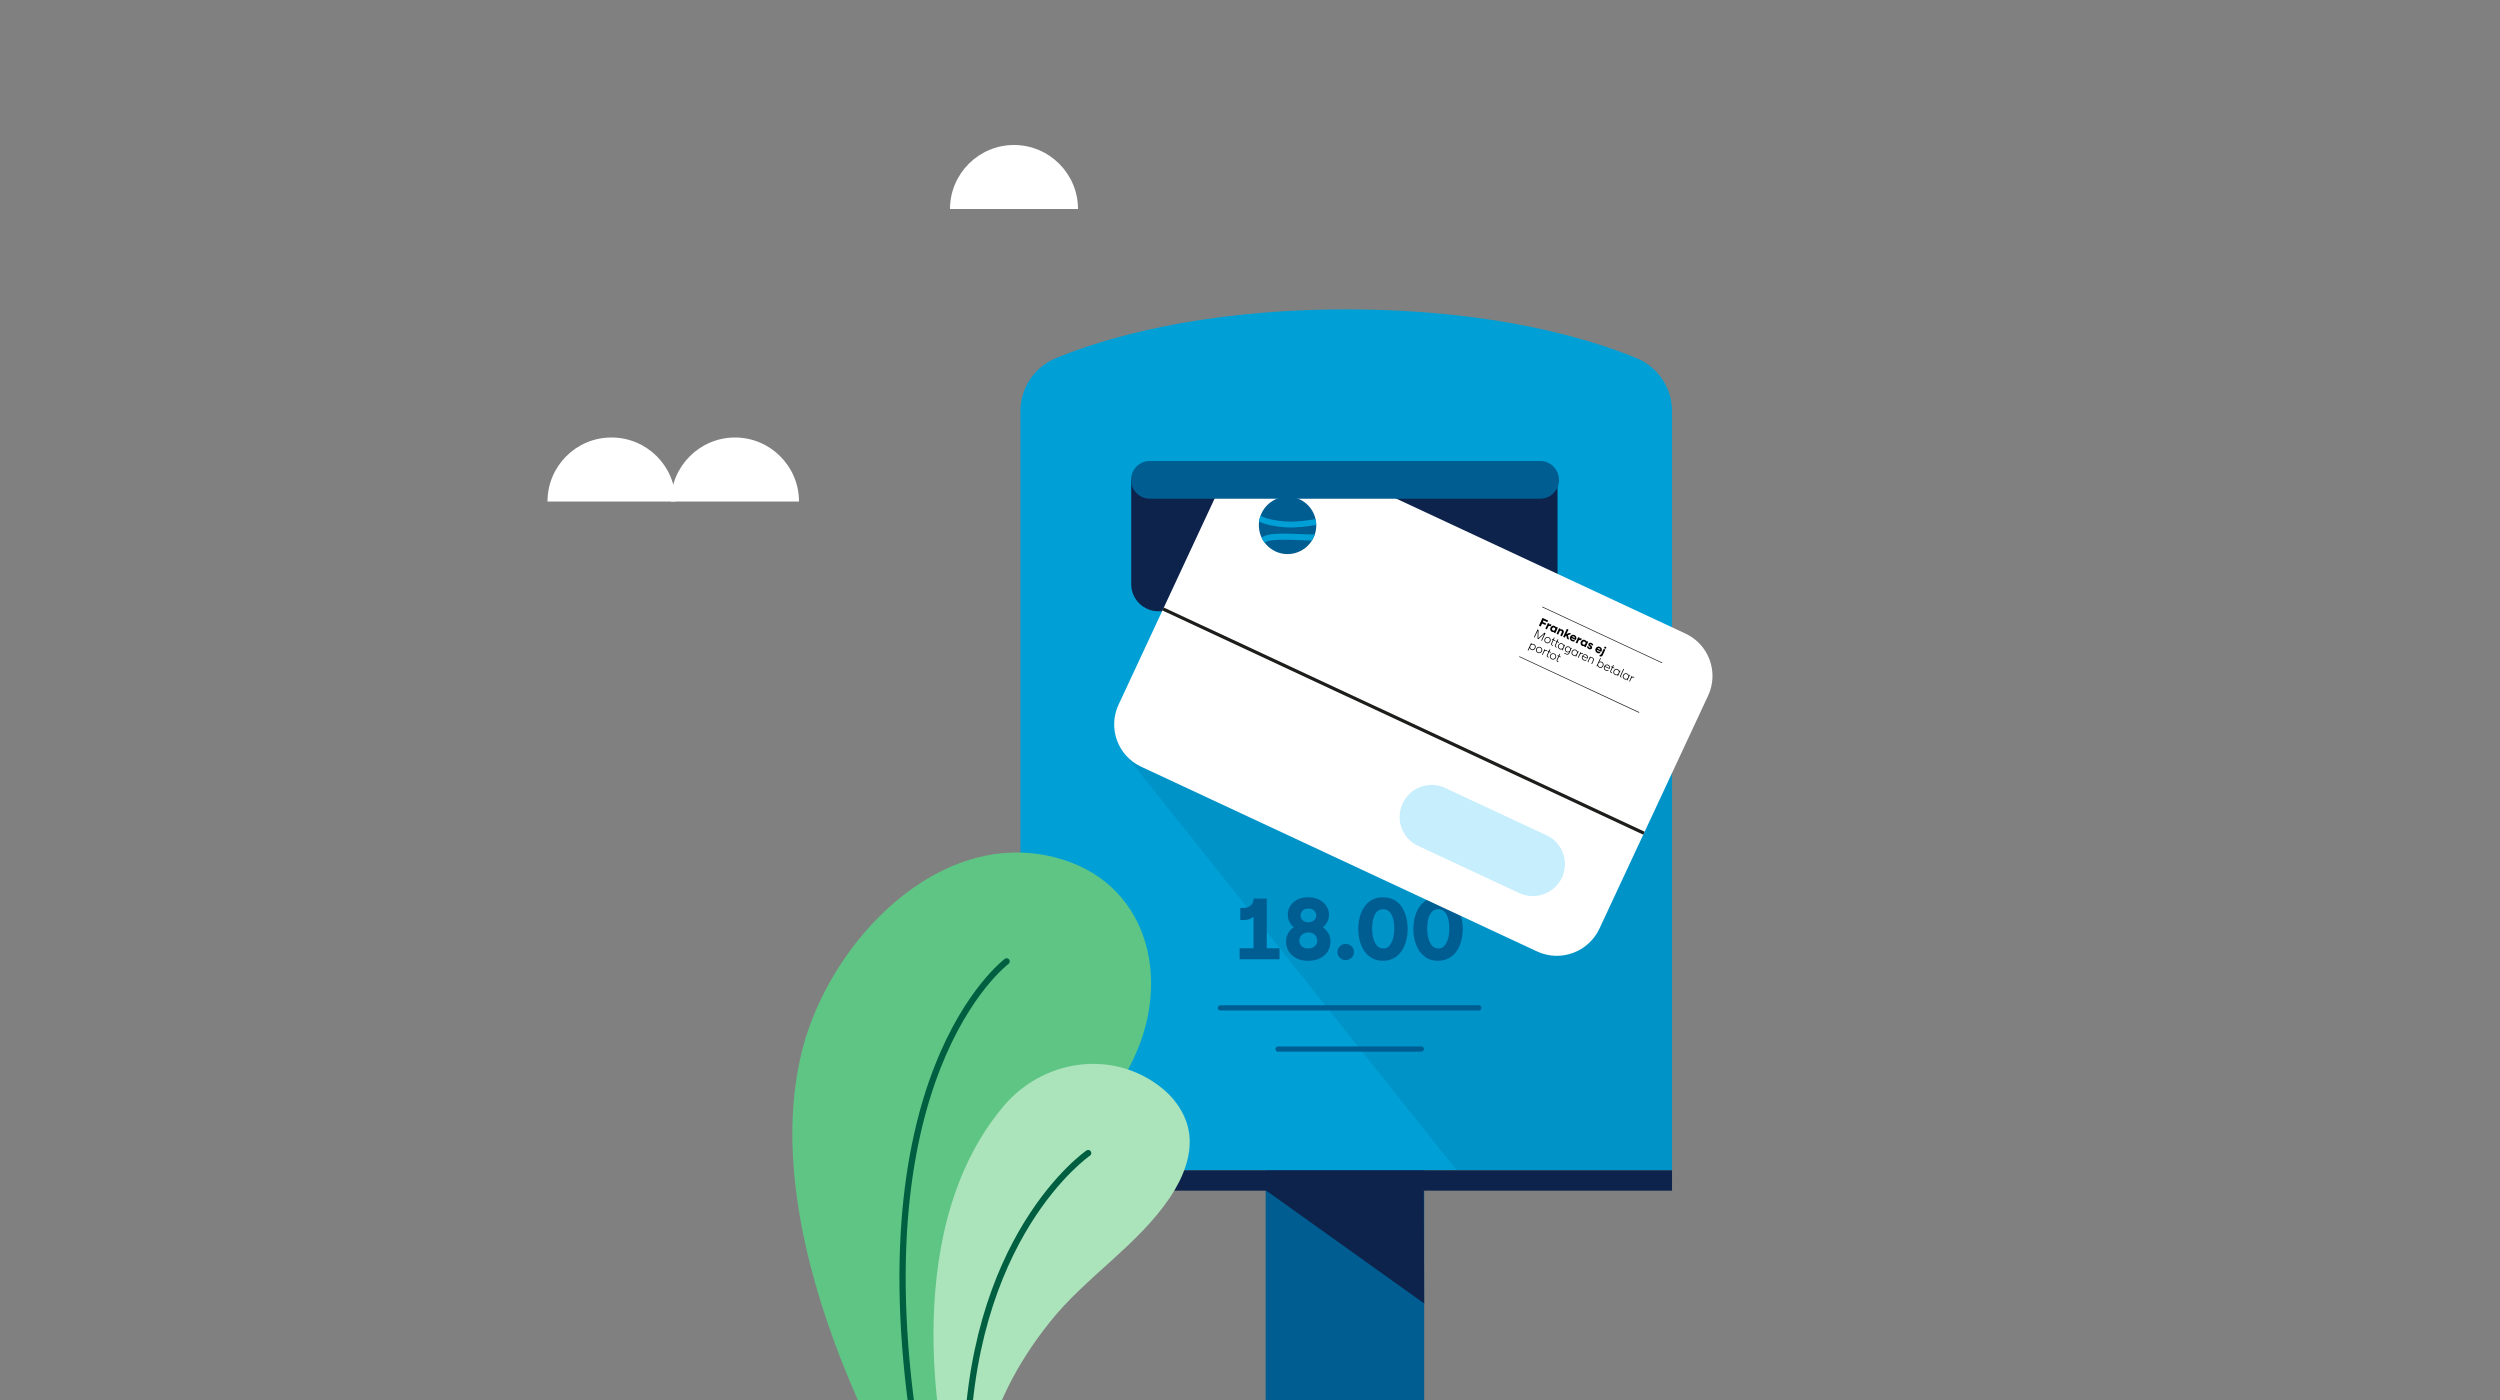 <svg width="1000" height="560" viewBox="0 0 1000 560" fill="none" xmlns="http://www.w3.org/2000/svg">
<rect x="0" y="0" width="1000" height="560" fill="#808080" stroke="none"/>
<g clip-path="url(#clip0)">
<path d="M569.67 455.799H506.264V617.742H569.67V455.799Z" fill="#005D92"/>
<path d="M506.177 476.01L569.67 521.374L569.497 473.494L506.177 476.01Z" fill="#0D234B"/>
<path d="M538.531 123.76C479.548 123.76 441.296 135.47 422.3 143.276C413.799 146.832 408.161 155.159 408.161 164.441V468.116H668.813V164.441C668.813 155.159 663.175 146.832 654.675 143.276C635.679 135.47 597.427 123.76 538.531 123.76Z" fill="#00A0D6"/>
<g opacity="0.2">
<path d="M449.362 300.882L582.681 468.116H668.813V300.361L449.362 300.882Z" fill="#005D92"/>
</g>
<path d="M612.173 244.502H463.328C457.343 244.502 452.485 239.644 452.485 233.659V191.938H623.015V233.659C623.015 239.644 618.158 244.502 612.173 244.502Z" fill="#0D234B"/>
<path d="M506.784 379.295H511.815V383.719H495.855V379.295H501.406V366.718C500.452 367.585 499.151 368.019 497.416 368.019H496.115V363.161H497.416C498.63 363.161 499.585 362.814 500.365 362.121C501.059 361.427 501.406 360.559 501.406 359.432H506.697V379.295H506.784Z" fill="#005D92"/>
<path d="M531.418 373.396C531.938 374.35 532.198 375.477 532.198 376.605C532.198 377.993 531.852 379.294 531.158 380.508C530.464 381.636 529.423 382.59 528.035 383.284C526.734 383.978 525.086 384.325 523.264 384.325C521.443 384.325 519.881 383.978 518.494 383.284C517.193 382.59 516.152 381.636 515.458 380.508C514.764 379.381 514.417 378.08 514.417 376.605C514.417 375.477 514.677 374.35 515.198 373.396C515.718 372.355 516.499 371.574 517.539 370.88C516.759 370.273 516.152 369.492 515.718 368.625C515.284 367.758 515.111 366.803 515.111 365.849C515.111 364.548 515.458 363.334 516.152 362.293C516.846 361.252 517.8 360.385 519.014 359.778C520.228 359.17 521.703 358.91 523.351 358.91C524.999 358.91 526.474 359.257 527.688 359.864C528.902 360.471 529.857 361.339 530.55 362.38C531.244 363.421 531.591 364.635 531.591 365.849C531.591 366.803 531.418 367.758 530.984 368.625C530.55 369.492 529.943 370.273 529.163 370.88C530.03 371.574 530.811 372.442 531.418 373.396ZM525.866 378.513C526.56 377.906 526.907 377.125 526.907 376.258C526.907 375.391 526.56 374.61 525.953 373.916C525.259 373.309 524.479 372.962 523.351 372.962C522.31 372.962 521.443 373.309 520.749 373.916C520.055 374.523 519.708 375.304 519.708 376.258C519.708 377.125 520.055 377.906 520.662 378.513C521.356 379.12 522.137 379.381 523.264 379.381C524.392 379.381 525.259 379.12 525.866 378.513ZM521.096 364.201C520.575 364.722 520.228 365.416 520.228 366.11C520.228 366.89 520.489 367.584 521.096 368.105C521.703 368.625 522.397 368.885 523.351 368.885C524.305 368.885 524.999 368.625 525.606 368.105C526.213 367.584 526.474 366.89 526.474 366.11C526.474 365.329 526.213 364.722 525.606 364.201C524.999 363.681 524.305 363.421 523.351 363.421C522.397 363.421 521.616 363.681 521.096 364.201Z" fill="#005D92"/>
<path d="M535.929 383.11C535.321 382.503 534.974 381.722 534.974 380.855C534.974 379.987 535.321 379.207 535.929 378.513C536.536 377.906 537.316 377.559 538.27 377.559C539.225 377.559 540.005 377.906 540.612 378.513C541.306 379.12 541.567 379.901 541.567 380.855C541.567 381.722 541.22 382.503 540.612 383.11C539.919 383.717 539.138 384.064 538.27 384.064C537.403 384.064 536.536 383.717 535.929 383.11Z" fill="#005D92"/>
<path d="M547.898 382.677C546.424 381.636 545.296 380.075 544.516 378.166C543.735 376.258 543.301 374.003 543.301 371.574C543.301 369.059 543.735 366.89 544.516 364.982C545.296 363.074 546.424 361.599 547.898 360.471C549.373 359.431 551.108 358.91 553.19 358.91C555.271 358.91 557.006 359.431 558.481 360.471C559.955 361.512 561.083 363.074 561.864 364.982C562.644 366.89 563.078 369.145 563.078 371.574C563.078 374.003 562.644 376.258 561.864 378.166C561.083 380.075 559.955 381.636 558.481 382.677C557.006 383.718 555.271 384.325 553.19 384.325C551.195 384.325 549.46 383.804 547.898 382.677ZM556.486 377.212C557.266 375.738 557.7 373.829 557.7 371.574C557.7 369.145 557.353 367.15 556.572 365.763C555.792 364.375 554.664 363.681 553.276 363.681C551.888 363.681 550.761 364.375 549.98 365.763C549.2 367.15 548.853 369.059 548.853 371.574C548.853 373.916 549.286 375.738 550.067 377.212C550.848 378.687 551.975 379.381 553.363 379.381C554.664 379.467 555.705 378.687 556.486 377.212Z" fill="#005D92"/>
<path d="M569.93 382.677C568.456 381.636 567.328 380.075 566.548 378.166C565.767 376.258 565.333 374.003 565.333 371.574C565.333 369.059 565.767 366.89 566.548 364.982C567.328 363.074 568.456 361.599 569.93 360.471C571.405 359.431 573.14 358.91 575.222 358.91C577.303 358.91 579.038 359.431 580.513 360.471C581.987 361.512 583.115 363.074 583.896 364.982C584.676 366.89 585.11 369.145 585.11 371.574C585.11 374.003 584.676 376.258 583.896 378.166C583.115 380.075 581.987 381.636 580.513 382.677C579.038 383.718 577.303 384.325 575.222 384.325C573.14 384.325 571.405 383.804 569.93 382.677ZM578.518 377.212C579.298 375.738 579.732 373.829 579.732 371.574C579.732 369.145 579.385 367.15 578.604 365.763C577.824 364.375 576.696 363.681 575.308 363.681C573.92 363.681 572.793 364.375 572.012 365.763C571.232 367.15 570.885 369.059 570.885 371.574C570.885 373.916 571.318 375.738 572.099 377.212C572.88 378.687 574.007 379.381 575.395 379.381C576.609 379.467 577.737 378.687 578.518 377.212Z" fill="#005D92"/>
<path d="M591.615 404.189H488.135C487.528 404.189 487.094 403.669 487.094 403.148C487.094 402.628 487.615 402.107 488.135 402.107H591.529C592.136 402.107 592.569 402.628 592.569 403.148C592.569 403.669 592.136 404.189 591.615 404.189Z" fill="#005D92"/>
<path d="M568.543 420.67H511.208C510.601 420.67 510.167 420.149 510.167 419.629C510.167 419.108 510.687 418.588 511.208 418.588H568.543C569.15 418.588 569.584 419.108 569.584 419.629C569.584 420.149 569.15 420.67 568.543 420.67Z" fill="#005D92"/>
<path d="M614.861 380.596L456.475 306.694C447.107 302.357 443.03 291.168 447.454 281.8L490.911 188.555C495.248 179.187 506.437 175.11 515.805 179.534L674.191 253.436C683.559 257.773 687.636 268.962 683.212 278.33L639.756 371.488C635.332 380.856 624.229 384.933 614.861 380.596Z" fill="white"/>
<g opacity="0.5">
<path d="M607.749 357.263L567.241 338.354C560.823 335.404 558.047 327.771 561.083 321.353C564.032 314.934 571.665 312.158 578.084 315.194L618.591 334.103C625.01 337.052 627.786 344.686 624.75 351.104C621.714 357.436 614.167 360.212 607.749 357.263Z" fill="#8EDDF9"/>
</g>
<path d="M657.845 332.688L465.481 242.99L464.932 244.169L657.295 333.867L657.845 332.688Z" fill="#1D1D1B"/>
<path d="M664.737 265.232L616.943 242.94C616.856 242.94 616.856 242.853 616.856 242.766C616.856 242.68 616.943 242.68 617.03 242.68L664.823 264.972C664.91 264.972 664.91 265.058 664.91 265.145C664.91 265.232 664.823 265.232 664.737 265.232Z" fill="#1D1D1B"/>
<path d="M655.542 285.095L607.749 262.803C607.662 262.803 607.662 262.716 607.662 262.63C607.662 262.543 607.749 262.543 607.835 262.543L655.629 284.835C655.716 284.835 655.716 284.922 655.716 285.009C655.716 285.095 655.542 285.095 655.542 285.095Z" fill="#1D1D1B"/>
<path d="M510.167 220.561C515.891 223.25 522.744 220.734 525.433 215.009C528.122 209.285 525.606 202.432 519.881 199.743C514.157 197.054 507.304 199.57 504.615 205.295C501.926 211.019 504.442 217.872 510.167 220.561Z" fill="#005D92"/>
<path d="M525.866 213.795C523.785 213.795 521.703 213.708 519.708 213.621C515.805 213.448 512.075 213.361 509.212 213.621C508.258 213.708 506.003 213.968 504.615 215.096C504.962 215.79 505.396 216.484 505.916 217.178C506.176 216.657 507.478 216.223 509.473 216.05C512.161 215.79 515.805 215.876 519.621 216.05C521.356 216.137 523.091 216.137 524.739 216.223C524.999 215.876 525.172 215.443 525.346 215.096C525.606 214.575 525.78 214.228 525.866 213.795Z" fill="#00A0D6"/>
<path d="M526.474 209.978C526.474 209.197 526.387 208.417 526.213 207.636C522.744 208.243 518.58 208.85 514.243 208.59C509.82 208.243 506.523 207.549 504.182 206.248C503.921 207.029 503.748 207.809 503.574 208.59C506.437 209.978 509.993 210.585 514.07 210.932C518.667 211.192 522.917 210.585 526.474 209.978Z" fill="#00A0D6"/>
<path d="M623.536 163.053H452.919V188.641H623.536V163.053Z" fill="#00A0D6"/>
<path d="M616.076 184.391H459.945C455.781 184.391 452.398 187.773 452.398 191.937C452.398 196.1 455.781 199.483 459.945 199.483H616.076C620.239 199.483 623.622 196.1 623.622 191.937C623.535 187.773 620.239 184.391 616.076 184.391Z" fill="#005D92"/>
<path d="M668.813 468.115H408.161V476.269H668.813V468.115Z" fill="#0D234B"/>
<path d="M619.227 248.212L618.929 248.856L617.418 248.155L617.13 248.777L618.441 249.385L618.142 250.029L616.831 249.421L616.286 250.596L615.565 250.261L616.996 247.177L619.227 248.212Z" fill="black"/>
<path d="M620.588 249.857L620.274 250.533L620.029 250.419C619.869 250.345 619.715 250.341 619.566 250.408C619.422 250.474 619.311 250.59 619.234 250.756L618.773 251.749L618.129 251.45L619.173 249.201L619.776 249.48L619.61 249.839C619.71 249.757 619.827 249.706 619.961 249.688C620.098 249.67 620.246 249.699 620.406 249.773L620.588 249.857Z" fill="black"/>
<path d="M622.547 250.766L623.15 251.045L622.107 253.295L621.504 253.016L621.634 252.734C621.521 252.803 621.387 252.838 621.232 252.84C621.079 252.839 620.931 252.805 620.789 252.739C620.574 252.639 620.406 252.499 620.284 252.318C620.167 252.135 620.103 251.932 620.092 251.71C620.081 251.488 620.126 251.267 620.229 251.046C620.331 250.826 620.471 250.648 620.647 250.513C620.824 250.378 621.019 250.298 621.233 250.272C621.45 250.248 621.666 250.285 621.88 250.385C622.022 250.451 622.143 250.543 622.242 250.663C622.342 250.779 622.403 250.903 622.423 251.033L622.547 250.766ZM621.182 252.188C621.354 252.268 621.518 252.278 621.675 252.219C621.833 252.156 621.949 252.043 622.025 251.879C622.101 251.716 622.111 251.556 622.056 251.398C622.002 251.237 621.888 251.116 621.716 251.036C621.547 250.958 621.383 250.95 621.225 251.013C621.069 251.072 620.953 251.184 620.877 251.347C620.802 251.51 620.791 251.673 620.845 251.834C620.9 251.992 621.012 252.11 621.182 252.188Z" fill="black"/>
<path d="M624.939 251.803C625.099 251.878 625.23 251.984 625.331 252.123C625.436 252.26 625.498 252.412 625.516 252.578C625.538 252.746 625.51 252.913 625.433 253.08L624.762 254.527L624.118 254.228L624.702 252.967C624.764 252.834 624.775 252.708 624.734 252.59C624.696 252.473 624.614 252.386 624.487 252.327C624.36 252.268 624.236 252.262 624.115 252.309C623.998 252.354 623.909 252.443 623.848 252.576L623.265 253.832L622.621 253.534L623.664 251.284L624.267 251.564L624.145 251.827C624.39 251.679 624.655 251.672 624.939 251.803Z" fill="black"/>
<path d="M627.615 255.85L626.808 255.475L626.526 254.276L626.208 254.392L625.9 255.055L625.256 254.756L626.75 251.535L627.394 251.834L626.574 253.603L627.719 253.165L628.563 253.556L627.177 254.049L627.615 255.85Z" fill="black"/>
<path d="M630.423 255.752C630.404 255.791 630.382 255.836 630.355 255.886C630.33 255.933 630.306 255.972 630.285 256.002L628.597 255.22C628.579 255.362 628.604 255.493 628.674 255.613C628.747 255.732 628.854 255.824 628.993 255.888C629.216 255.992 629.427 255.99 629.623 255.883L630.019 256.408C629.622 256.654 629.191 256.669 628.725 256.453C628.498 256.348 628.317 256.2 628.182 256.008C628.047 255.817 627.967 255.605 627.942 255.373C627.92 255.143 627.96 254.917 628.063 254.696C628.165 254.475 628.308 254.298 628.492 254.162C628.678 254.024 628.884 253.944 629.112 253.92C629.343 253.896 629.571 253.935 629.795 254.039C630.022 254.144 630.201 254.288 630.333 254.471C630.466 254.653 630.539 254.856 630.553 255.079C630.571 255.301 630.528 255.525 630.423 255.752ZM629.54 254.577C629.41 254.516 629.281 254.501 629.154 254.53C629.027 254.559 628.915 254.629 628.82 254.739L629.9 255.24C629.927 255.094 629.91 254.965 629.848 254.852C629.788 254.736 629.685 254.644 629.54 254.577Z" fill="black"/>
<path d="M632.72 255.484L632.407 256.16L632.162 256.046C632.002 255.972 631.847 255.968 631.699 256.035C631.554 256.101 631.444 256.216 631.367 256.383L630.906 257.376L630.262 257.077L631.305 254.828L631.908 255.107L631.742 255.466C631.843 255.384 631.96 255.333 632.094 255.314C632.23 255.297 632.379 255.325 632.539 255.4L632.72 255.484Z" fill="black"/>
<path d="M634.68 256.393L635.283 256.672L634.24 258.922L633.636 258.642L633.767 258.361C633.654 258.43 633.52 258.465 633.365 258.467C633.211 258.466 633.063 258.432 632.921 258.366C632.707 258.266 632.538 258.126 632.417 257.945C632.299 257.762 632.235 257.559 632.224 257.337C632.213 257.115 632.259 256.894 632.361 256.673C632.464 256.453 632.603 256.275 632.78 256.14C632.956 256.005 633.151 255.925 633.365 255.899C633.582 255.875 633.798 255.912 634.013 256.012C634.155 256.078 634.276 256.17 634.375 256.29C634.475 256.406 634.535 256.53 634.556 256.66L634.68 256.393ZM633.314 257.815C633.487 257.895 633.651 257.905 633.807 257.846C633.965 257.783 634.082 257.67 634.158 257.506C634.233 257.343 634.244 257.182 634.188 257.025C634.134 256.864 634.021 256.743 633.849 256.663C633.679 256.585 633.516 256.577 633.358 256.64C633.202 256.699 633.086 256.811 633.01 256.974C632.934 257.137 632.923 257.3 632.977 257.461C633.033 257.619 633.145 257.737 633.314 257.815Z" fill="black"/>
<path d="M635.532 259.61C635.253 259.481 635.059 259.321 634.949 259.13C634.839 258.94 634.793 258.746 634.811 258.548L635.409 258.544C635.409 258.662 635.444 258.768 635.514 258.863C635.584 258.958 635.67 259.029 635.773 259.077C635.867 259.12 635.948 259.136 636.016 259.123C636.086 259.108 636.135 259.07 636.163 259.01C636.188 258.955 636.186 258.903 636.158 258.853C636.133 258.805 636.078 258.752 635.995 258.695L635.864 258.596C635.618 258.422 635.456 258.248 635.379 258.073C635.302 257.898 635.31 257.712 635.401 257.515C635.462 257.382 635.555 257.278 635.678 257.203C635.805 257.126 635.95 257.087 636.113 257.085C636.28 257.082 636.451 257.12 636.626 257.202C636.844 257.303 637.01 257.437 637.124 257.603C637.242 257.768 637.297 257.946 637.289 258.138L636.661 258.138C636.659 258.038 636.631 257.952 636.577 257.879C636.523 257.806 636.455 257.75 636.373 257.713C636.291 257.675 636.218 257.663 636.153 257.677C636.087 257.69 636.043 257.723 636.019 257.774C635.997 257.823 636.003 257.873 636.037 257.926C636.071 257.979 636.131 258.036 636.216 258.097L636.344 258.19C636.562 258.346 636.715 258.512 636.802 258.689C636.892 258.867 636.888 259.063 636.788 259.277C636.724 259.417 636.627 259.526 636.498 259.606C636.369 259.686 636.22 259.727 636.05 259.729C635.883 259.732 635.71 259.692 635.532 259.61Z" fill="black"/>
<path d="M640.611 260.477C640.592 260.517 640.57 260.561 640.543 260.611C640.518 260.658 640.494 260.697 640.473 260.727L638.785 259.945C638.767 260.087 638.793 260.218 638.862 260.338C638.935 260.457 639.042 260.549 639.181 260.613C639.405 260.717 639.615 260.715 639.811 260.608L640.207 261.133C639.81 261.379 639.379 261.394 638.913 261.178C638.686 261.073 638.505 260.925 638.37 260.733C638.235 260.542 638.155 260.33 638.13 260.098C638.108 259.868 638.149 259.642 638.251 259.421C638.353 259.201 638.496 259.023 638.68 258.887C638.866 258.749 639.072 258.669 639.3 258.646C639.532 258.621 639.759 258.66 639.983 258.764C640.21 258.869 640.389 259.013 640.522 259.196C640.654 259.378 640.727 259.581 640.741 259.805C640.759 260.026 640.716 260.25 640.611 260.477ZM639.728 259.302C639.598 259.242 639.47 259.226 639.342 259.255C639.215 259.284 639.103 259.354 639.008 259.464L640.088 259.965C640.115 259.819 640.098 259.69 640.036 259.577C639.976 259.461 639.873 259.369 639.728 259.302Z" fill="black"/>
<path d="M639.734 262.407L640.003 261.827L640.085 261.865C640.175 261.907 640.253 261.915 640.316 261.889C640.378 261.867 640.43 261.81 640.472 261.719L641.48 259.546L642.124 259.845L641.066 262.127C640.963 262.347 640.812 262.494 640.613 262.567C640.414 262.64 640.206 262.626 639.988 262.525L639.734 262.407ZM641.924 259.433C641.815 259.382 641.741 259.304 641.702 259.198C641.665 259.088 641.669 258.984 641.715 258.884C641.763 258.781 641.841 258.711 641.951 258.674C642.061 258.633 642.168 258.637 642.271 258.684C642.377 258.733 642.45 258.813 642.49 258.924C642.532 259.032 642.529 259.137 642.482 259.24C642.435 259.339 642.357 259.41 642.246 259.45C642.14 259.489 642.033 259.483 641.924 259.433Z" fill="black"/>
<path d="M615.317 255.3L617.813 253.068L618.208 253.251L616.777 256.335L616.496 256.205L617.746 253.51L615.33 255.664L615.022 255.521L615.106 252.286L613.856 254.98L613.584 254.854L615.014 251.77L615.409 251.953L615.317 255.3Z" fill="black"/>
<path d="M618.47 257.197C618.258 257.099 618.089 256.958 617.961 256.774C617.836 256.591 617.765 256.389 617.746 256.167C617.728 255.946 617.768 255.729 617.866 255.517C617.964 255.306 618.104 255.135 618.285 255.006C618.466 254.877 618.667 254.801 618.887 254.778C619.11 254.757 619.327 254.795 619.539 254.893C619.751 254.991 619.919 255.132 620.043 255.315C620.171 255.499 620.244 255.702 620.263 255.923C620.281 256.145 620.241 256.362 620.143 256.573C620.045 256.785 619.905 256.955 619.724 257.084C619.543 257.214 619.341 257.289 619.118 257.31C618.898 257.333 618.682 257.296 618.47 257.197ZM618.59 256.939C618.75 257.013 618.914 257.041 619.08 257.023C619.25 257.006 619.404 256.947 619.543 256.846C619.681 256.745 619.789 256.611 619.866 256.445C619.943 256.279 619.976 256.11 619.963 255.939C619.951 255.768 619.896 255.612 619.8 255.472C619.706 255.333 619.579 255.226 619.419 255.152C619.259 255.077 619.094 255.049 618.924 255.066C618.758 255.084 618.605 255.144 618.466 255.245C618.328 255.346 618.22 255.479 618.143 255.646C618.066 255.812 618.033 255.981 618.046 256.152C618.058 256.323 618.111 256.478 618.205 256.617C618.301 256.757 618.43 256.865 618.59 256.939Z" fill="black"/>
<path d="M622.011 256.403L621.398 256.119L620.78 257.453C620.729 257.562 620.722 257.665 620.758 257.762C620.793 257.86 620.864 257.933 620.97 257.982L621.224 258.1L621.11 258.345L620.838 258.218C620.657 258.134 620.534 258.01 620.471 257.844C620.413 257.678 620.426 257.504 620.51 257.322L621.126 255.993L620.745 255.816L620.854 255.58L621.072 255.681C621.124 255.705 621.169 255.71 621.209 255.695C621.253 255.679 621.288 255.644 621.313 255.589L621.589 254.995L621.861 255.121L621.508 255.883L622.12 256.167L622.011 256.403Z" fill="black"/>
<path d="M623.512 257.1L622.9 256.816L622.281 258.149C622.231 258.258 622.224 258.361 622.259 258.459C622.295 258.556 622.366 258.629 622.471 258.678L622.725 258.796L622.612 259.041L622.34 258.915C622.158 258.831 622.036 258.706 621.973 258.541C621.914 258.374 621.927 258.2 622.011 258.019L622.628 256.69L622.247 256.513L622.356 256.277L622.574 256.378C622.625 256.402 622.671 256.406 622.711 256.392C622.755 256.376 622.79 256.34 622.815 256.286L623.091 255.692L623.363 255.818L623.009 256.58L623.622 256.864L623.512 257.1Z" fill="black"/>
<path d="M625.779 257.864L626.033 257.982L625.023 260.159L624.769 260.042L624.959 259.633C624.799 259.74 624.623 259.798 624.431 259.808C624.242 259.819 624.052 259.781 623.862 259.693C623.653 259.596 623.489 259.459 623.369 259.282C623.25 259.102 623.185 258.903 623.172 258.684C623.163 258.466 623.207 258.252 623.306 258.04C623.404 257.828 623.539 257.656 623.711 257.523C623.886 257.391 624.08 257.313 624.292 257.291C624.506 257.265 624.718 257.301 624.926 257.397C625.117 257.486 625.269 257.606 625.382 257.758C625.498 257.911 625.568 258.082 625.59 258.273L625.779 257.864ZM624.014 259.449C624.177 259.524 624.34 259.552 624.504 259.533C624.67 259.514 624.819 259.455 624.95 259.354C625.086 259.252 625.192 259.117 625.27 258.951C625.347 258.785 625.38 258.618 625.369 258.451C625.363 258.283 625.313 258.129 625.219 257.99C625.128 257.853 625.002 257.746 624.838 257.671C624.675 257.595 624.51 257.566 624.344 257.584C624.18 257.604 624.031 257.665 623.895 257.768C623.764 257.868 623.659 258.002 623.582 258.168C623.505 258.335 623.47 258.502 623.476 258.67C623.487 258.837 623.538 258.989 623.628 259.127C623.722 259.266 623.85 259.373 624.014 259.449Z" fill="black"/>
<path d="M628.462 259.109L628.716 259.226L627.763 261.281C627.638 261.55 627.455 261.728 627.212 261.814C626.973 261.902 626.718 261.882 626.446 261.756L625.661 261.392L625.777 261.143L626.557 261.505C626.753 261.596 626.934 261.61 627.099 261.547C627.266 261.488 627.395 261.361 627.486 261.164L627.661 260.788C627.513 260.884 627.346 260.937 627.158 260.946C626.973 260.955 626.796 260.921 626.627 260.843C626.424 260.749 626.265 260.616 626.15 260.445C626.035 260.274 625.97 260.084 625.956 259.876C625.947 259.666 625.99 259.459 626.084 259.257C626.178 259.054 626.307 258.89 626.472 258.764C626.641 258.637 626.828 258.562 627.033 258.54C627.239 258.517 627.442 258.553 627.645 258.647C627.824 258.73 627.969 258.845 628.08 258.992C628.192 259.14 628.259 259.308 628.281 259.499L628.462 259.109ZM626.767 260.599C626.925 260.672 627.081 260.7 627.235 260.684C627.394 260.666 627.536 260.609 627.662 260.512C627.792 260.415 627.893 260.287 627.966 260.13C628.039 259.973 628.07 259.814 628.059 259.655C628.053 259.494 628.005 259.349 627.915 259.219C627.829 259.087 627.707 258.985 627.55 258.912C627.396 258.84 627.241 258.814 627.085 258.834C626.93 258.85 626.788 258.907 626.658 259.005C626.532 259.101 626.433 259.228 626.36 259.385C626.287 259.542 626.254 259.701 626.26 259.862C626.271 260.022 626.319 260.167 626.405 260.299C626.492 260.427 626.613 260.528 626.767 260.599Z" fill="black"/>
<path d="M631.201 260.379L631.455 260.497L630.445 262.674L630.191 262.556L630.38 262.148C630.221 262.254 630.045 262.312 629.853 262.322C629.664 262.334 629.474 262.295 629.284 262.207C629.075 262.11 628.911 261.973 628.791 261.797C628.672 261.617 628.607 261.417 628.594 261.198C628.585 260.981 628.629 260.766 628.727 260.555C628.826 260.343 628.961 260.17 629.133 260.037C629.308 259.905 629.502 259.828 629.714 259.805C629.928 259.78 630.14 259.815 630.348 259.912C630.539 260 630.691 260.12 630.804 260.272C630.92 260.425 630.99 260.597 631.012 260.787L631.201 260.379ZM629.435 261.963C629.599 262.039 629.762 262.067 629.926 262.047C630.092 262.029 630.241 261.969 630.372 261.869C630.508 261.766 630.614 261.632 630.691 261.466C630.769 261.299 630.802 261.133 630.791 260.966C630.784 260.798 630.734 260.644 630.641 260.505C630.55 260.368 630.423 260.261 630.26 260.185C630.097 260.109 629.932 260.081 629.765 260.099C629.602 260.119 629.452 260.18 629.317 260.282C629.185 260.383 629.081 260.517 629.004 260.683C628.927 260.849 628.892 261.017 628.898 261.185C628.909 261.352 628.96 261.504 629.05 261.641C629.144 261.78 629.272 261.888 629.435 261.963Z" fill="black"/>
<path d="M633.226 261.318L633.104 261.581L632.918 261.495C632.809 261.445 632.694 261.428 632.572 261.445C632.453 261.463 632.342 261.513 632.238 261.593C632.135 261.674 632.054 261.778 631.995 261.905L631.427 263.129L631.155 263.003L632.164 260.826L632.418 260.944L632.235 261.338C632.34 261.247 632.465 261.191 632.611 261.171C632.761 261.148 632.91 261.172 633.058 261.24L633.226 261.318Z" fill="black"/>
<path d="M635.022 263.419C635.011 263.443 635.002 263.459 634.995 263.467C634.99 263.476 634.988 263.482 634.986 263.485L633.117 262.618C633.04 262.792 633.009 262.963 633.023 263.131C633.041 263.298 633.095 263.446 633.186 263.576C633.279 263.707 633.403 263.809 633.557 263.88C633.884 264.032 634.198 264.012 634.499 263.821L634.665 264.058C634.484 264.18 634.287 264.248 634.074 264.263C633.861 264.279 633.649 264.237 633.437 264.139C633.232 264.044 633.065 263.908 632.938 263.731C632.813 263.556 632.742 263.357 632.723 263.135C632.708 262.915 632.752 262.693 632.856 262.469C632.954 262.258 633.091 262.086 633.266 261.954C633.444 261.823 633.638 261.745 633.849 261.718C634.063 261.692 634.272 261.726 634.474 261.82C634.68 261.915 634.842 262.046 634.96 262.211C635.078 262.376 635.143 262.564 635.155 262.775C635.169 262.984 635.125 263.198 635.022 263.419ZM634.356 262.074C634.151 261.979 633.947 261.961 633.746 262.023C633.545 262.084 633.378 262.206 633.245 262.391L634.81 263.117C634.875 262.889 634.869 262.685 634.792 262.502C634.716 262.316 634.571 262.174 634.356 262.074Z" fill="black"/>
<path d="M637.012 263.002C637.166 263.074 637.291 263.174 637.385 263.302C637.482 263.428 637.539 263.57 637.557 263.729C637.576 263.885 637.551 264.039 637.481 264.19L636.814 265.628L636.542 265.502L637.154 264.182C637.249 263.976 637.271 263.79 637.22 263.623C637.172 263.457 637.048 263.328 636.849 263.235C636.658 263.147 636.472 263.138 636.289 263.207C636.106 263.277 635.969 263.408 635.88 263.602L635.272 264.913L635 264.786L636.009 262.609L636.263 262.727L636.11 263.058C636.237 262.966 636.379 262.917 636.537 262.909C636.696 262.898 636.855 262.93 637.012 263.002Z" fill="black"/>
<path d="M640.754 264.738C640.963 264.835 641.126 264.973 641.245 265.153C641.365 265.33 641.43 265.527 641.439 265.745C641.452 265.964 641.409 266.179 641.311 266.391C641.212 266.602 641.076 266.774 640.901 266.906C640.729 267.039 640.536 267.119 640.322 267.144C640.109 267.167 639.898 267.13 639.69 267.033C639.499 266.945 639.347 266.826 639.232 266.678C639.118 266.526 639.05 266.356 639.027 266.169L638.842 266.568L638.588 266.45L640.081 263.23L640.353 263.356L639.697 264.771C639.851 264.677 640.019 264.627 640.203 264.62C640.386 264.613 640.57 264.652 640.754 264.738ZM639.778 266.76C639.941 266.836 640.104 266.864 640.268 266.844C640.434 266.826 640.583 266.766 640.715 266.665C640.85 266.563 640.957 266.428 641.034 266.262C641.111 266.096 641.144 265.929 641.133 265.763C641.127 265.594 641.077 265.441 640.983 265.302C640.893 265.164 640.766 265.058 640.602 264.982C640.439 264.906 640.274 264.877 640.108 264.896C639.944 264.915 639.795 264.977 639.659 265.079C639.528 265.18 639.424 265.313 639.346 265.48C639.269 265.646 639.234 265.813 639.24 265.982C639.251 266.148 639.302 266.3 639.393 266.438C639.486 266.577 639.615 266.684 639.778 266.76Z" fill="black"/>
<path d="M643.837 267.507C643.826 267.531 643.817 267.547 643.809 267.555C643.805 267.564 643.802 267.57 643.801 267.573L641.932 266.706C641.855 266.88 641.824 267.051 641.838 267.219C641.856 267.386 641.91 267.534 642.001 267.664C642.094 267.796 642.218 267.897 642.372 267.969C642.699 268.12 643.013 268.1 643.314 267.91L643.48 268.146C643.299 268.268 643.102 268.336 642.889 268.352C642.676 268.367 642.464 268.325 642.252 268.227C642.047 268.132 641.88 267.996 641.752 267.819C641.628 267.644 641.557 267.445 641.538 267.224C641.523 267.003 641.567 266.781 641.671 266.558C641.769 266.346 641.905 266.174 642.081 266.042C642.259 265.912 642.453 265.833 642.664 265.806C642.878 265.78 643.086 265.814 643.289 265.908C643.495 266.004 643.657 266.134 643.775 266.299C643.893 266.464 643.958 266.652 643.97 266.864C643.984 267.072 643.94 267.286 643.837 267.507ZM643.171 266.162C642.966 266.067 642.762 266.05 642.561 266.111C642.36 266.172 642.193 266.295 642.06 266.479L643.625 267.205C643.69 266.978 643.684 266.773 643.607 266.59C643.531 266.404 643.386 266.262 643.171 266.162Z" fill="black"/>
<path d="M645.674 267.378L645.061 267.094L644.443 268.427C644.392 268.536 644.385 268.639 644.42 268.737C644.456 268.834 644.527 268.907 644.633 268.956L644.887 269.074L644.773 269.319L644.501 269.193C644.32 269.109 644.197 268.984 644.134 268.819C644.076 268.652 644.089 268.478 644.173 268.297L644.789 266.968L644.408 266.791L644.517 266.555L644.735 266.656C644.787 266.68 644.832 266.684 644.872 266.67C644.916 266.654 644.951 266.618 644.976 266.564L645.252 265.97L645.524 266.096L645.171 266.858L645.783 267.142L645.674 267.378Z" fill="black"/>
<path d="M647.94 268.143L648.194 268.26L647.185 270.438L646.931 270.32L647.12 269.912C646.96 270.018 646.785 270.076 646.593 270.086C646.403 270.097 646.214 270.059 646.023 269.971C645.815 269.874 645.65 269.737 645.53 269.56C645.412 269.38 645.346 269.181 645.334 268.962C645.324 268.744 645.369 268.53 645.467 268.318C645.565 268.106 645.7 267.934 645.872 267.801C646.047 267.669 646.241 267.591 646.454 267.569C646.668 267.543 646.879 267.579 647.088 267.675C647.278 267.764 647.43 267.884 647.543 268.036C647.66 268.189 647.729 268.361 647.751 268.551L647.94 268.143ZM646.175 269.727C646.338 269.803 646.502 269.831 646.665 269.811C646.831 269.792 646.98 269.733 647.112 269.632C647.247 269.53 647.354 269.395 647.431 269.229C647.508 269.063 647.541 268.896 647.53 268.729C647.524 268.561 647.474 268.408 647.38 268.269C647.29 268.131 647.163 268.024 647 267.949C646.836 267.873 646.671 267.844 646.505 267.863C646.341 267.882 646.192 267.943 646.056 268.046C645.925 268.147 645.821 268.28 645.744 268.446C645.666 268.613 645.631 268.78 645.637 268.948C645.648 269.115 645.699 269.267 645.79 269.405C645.883 269.544 646.012 269.651 646.175 269.727Z" fill="black"/>
<path d="M648.379 270.992C648.222 270.919 648.117 270.817 648.064 270.686C648.015 270.553 648.027 270.409 648.098 270.255L649.361 267.534L649.633 267.66L648.375 270.372C648.295 270.545 648.341 270.671 648.513 270.751L648.618 270.799L648.502 271.049L648.379 270.992Z" fill="black"/>
<path d="M651.714 269.893L651.968 270.011L650.959 272.188L650.705 272.07L650.894 271.662C650.734 271.768 650.559 271.826 650.367 271.836C650.178 271.848 649.988 271.809 649.797 271.721C649.589 271.624 649.424 271.487 649.304 271.31C649.186 271.13 649.12 270.931 649.108 270.712C649.098 270.495 649.143 270.28 649.241 270.068C649.339 269.857 649.474 269.684 649.646 269.551C649.821 269.419 650.015 269.342 650.228 269.319C650.442 269.293 650.653 269.329 650.862 269.426C651.052 269.514 651.204 269.634 651.317 269.786C651.434 269.939 651.503 270.111 651.525 270.301L651.714 269.893ZM649.949 271.477C650.112 271.553 650.276 271.581 650.439 271.561C650.606 271.543 650.754 271.483 650.886 271.382C651.021 271.28 651.128 271.146 651.205 270.979C651.282 270.813 651.315 270.647 651.304 270.48C651.298 270.312 651.248 270.158 651.154 270.019C651.064 269.881 650.937 269.775 650.774 269.699C650.61 269.623 650.445 269.595 650.279 269.613C650.115 269.633 649.966 269.694 649.83 269.796C649.699 269.897 649.595 270.03 649.518 270.197C649.44 270.363 649.405 270.53 649.411 270.699C649.422 270.865 649.473 271.018 649.564 271.155C649.657 271.294 649.786 271.401 649.949 271.477Z" fill="black"/>
<path d="M653.739 270.832L653.617 271.095L653.431 271.009C653.322 270.958 653.207 270.942 653.085 270.959C652.967 270.977 652.855 271.027 652.752 271.107C652.648 271.188 652.567 271.292 652.508 271.419L651.94 272.643L651.668 272.517L652.678 270.34L652.932 270.458L652.749 270.852C652.854 270.761 652.979 270.705 653.124 270.685C653.274 270.662 653.423 270.685 653.572 270.754L653.739 270.832Z" fill="black"/>
<path d="M613.588 257.65C613.796 257.747 613.96 257.885 614.079 258.065C614.199 258.242 614.263 258.439 614.273 258.657C614.285 258.876 614.242 259.091 614.144 259.303C614.046 259.514 613.909 259.686 613.734 259.818C613.562 259.951 613.369 260.031 613.155 260.057C612.943 260.079 612.732 260.042 612.523 259.945C612.339 259.86 612.19 259.745 612.077 259.601C611.964 259.456 611.893 259.295 611.866 259.117L611.336 260.26L611.064 260.134L612.431 257.185L612.685 257.303L612.5 257.702C612.658 257.599 612.831 257.543 613.018 257.535C613.207 257.523 613.397 257.562 613.588 257.65ZM612.611 259.672C612.775 259.748 612.938 259.776 613.102 259.756C613.268 259.738 613.417 259.678 613.548 259.577C613.684 259.475 613.79 259.341 613.867 259.174C613.945 259.008 613.978 258.842 613.967 258.675C613.96 258.506 613.91 258.353 613.817 258.214C613.726 258.076 613.599 257.97 613.436 257.894C613.273 257.818 613.108 257.79 612.941 257.808C612.778 257.828 612.628 257.889 612.493 257.991C612.361 258.092 612.257 258.225 612.18 258.392C612.103 258.558 612.068 258.725 612.074 258.894C612.085 259.06 612.136 259.213 612.226 259.35C612.32 259.489 612.448 259.596 612.611 259.672Z" fill="black"/>
<path d="M615.108 261.15C614.897 261.052 614.727 260.911 614.599 260.726C614.475 260.544 614.403 260.341 614.385 260.12C614.366 259.898 614.406 259.681 614.504 259.47C614.602 259.258 614.742 259.088 614.923 258.959C615.104 258.829 615.305 258.753 615.525 258.731C615.748 258.709 615.965 258.747 616.177 258.846C616.389 258.944 616.557 259.084 616.682 259.267C616.809 259.451 616.882 259.654 616.901 259.876C616.919 260.097 616.879 260.314 616.781 260.526C616.683 260.737 616.543 260.908 616.362 261.037C616.181 261.166 615.979 261.241 615.756 261.263C615.536 261.286 615.32 261.248 615.108 261.15ZM615.228 260.891C615.389 260.966 615.552 260.994 615.719 260.975C615.888 260.958 616.042 260.899 616.181 260.798C616.32 260.697 616.427 260.564 616.505 260.397C616.582 260.231 616.614 260.062 616.602 259.891C616.589 259.72 616.535 259.564 616.438 259.424C616.344 259.285 616.217 259.178 616.057 259.104C615.897 259.03 615.732 259.001 615.563 259.018C615.396 259.036 615.243 259.096 615.105 259.197C614.966 259.298 614.858 259.432 614.781 259.598C614.704 259.764 614.672 259.933 614.684 260.104C614.696 260.275 614.75 260.43 614.843 260.569C614.94 260.71 615.068 260.817 615.228 260.891Z" fill="black"/>
<path d="M618.874 260.174L618.752 260.437L618.566 260.351C618.457 260.3 618.342 260.283 618.22 260.3C618.102 260.319 617.99 260.368 617.887 260.449C617.783 260.529 617.702 260.633 617.643 260.76L617.075 261.985L616.803 261.859L617.813 259.681L618.067 259.799L617.884 260.194C617.989 260.103 618.114 260.047 618.259 260.026C618.409 260.004 618.558 260.027 618.707 260.096L618.874 260.174Z" fill="black"/>
<path d="M620.279 261.112L619.667 260.828L619.048 262.161C618.998 262.27 618.99 262.373 619.026 262.471C619.062 262.568 619.132 262.641 619.238 262.69L619.492 262.808L619.379 263.053L619.106 262.927C618.925 262.843 618.803 262.718 618.74 262.553C618.681 262.386 618.694 262.212 618.778 262.031L619.395 260.702L619.013 260.525L619.123 260.289L619.341 260.39C619.392 260.414 619.438 260.418 619.477 260.404C619.522 260.388 619.556 260.352 619.582 260.298L619.857 259.704L620.129 259.83L619.776 260.592L620.388 260.876L620.279 261.112Z" fill="black"/>
<path d="M620.676 263.732C620.465 263.634 620.295 263.493 620.167 263.309C620.043 263.126 619.971 262.924 619.953 262.702C619.934 262.48 619.974 262.264 620.072 262.052C620.17 261.84 620.31 261.67 620.491 261.541C620.672 261.412 620.873 261.336 621.093 261.313C621.316 261.291 621.533 261.33 621.745 261.428C621.957 261.526 622.125 261.667 622.25 261.849C622.377 262.034 622.45 262.236 622.469 262.458C622.487 262.68 622.447 262.896 622.349 263.108C622.251 263.32 622.111 263.49 621.93 263.619C621.749 263.748 621.547 263.824 621.324 263.845C621.104 263.868 620.888 263.83 620.676 263.732ZM620.796 263.474C620.957 263.548 621.12 263.576 621.287 263.558C621.456 263.541 621.61 263.482 621.749 263.381C621.888 263.28 621.995 263.146 622.073 262.98C622.15 262.813 622.182 262.645 622.17 262.474C622.157 262.302 622.103 262.147 622.006 262.006C621.912 261.867 621.786 261.761 621.625 261.687C621.465 261.612 621.3 261.583 621.131 261.6C620.964 261.619 620.811 261.678 620.673 261.779C620.534 261.88 620.426 262.014 620.349 262.18C620.272 262.347 620.24 262.515 620.252 262.687C620.264 262.858 620.318 263.013 620.411 263.152C620.508 263.292 620.636 263.399 620.796 263.474Z" fill="black"/>
<path d="M624.217 262.938L623.605 262.654L622.986 263.988C622.936 264.097 622.928 264.2 622.964 264.297C623 264.394 623.07 264.468 623.176 264.517L623.43 264.635L623.317 264.879L623.044 264.753C622.863 264.669 622.741 264.544 622.678 264.379C622.619 264.212 622.632 264.038 622.716 263.857L623.332 262.528L622.951 262.351L623.061 262.115L623.279 262.216C623.33 262.24 623.376 262.245 623.415 262.23C623.46 262.214 623.494 262.179 623.52 262.124L623.795 261.53L624.067 261.656L623.714 262.418L624.326 262.702L624.217 262.938Z" fill="black"/>
<path d="M366.002 604C366.002 604 300.104 500.078 321.056 419.362C332.208 376.649 375.126 331.247 421.592 342.85C458.766 352.098 468.904 390.775 453.528 423.229C439.841 451.984 416.692 474.686 402.837 503.441C387.968 533.878 377.829 569.695 379.688 604H366.002Z" fill="#5EC584"/>
<path fill-rule="evenodd" clip-rule="evenodd" d="M403.413 385.556C403.413 385.556 403.413 385.556 403.413 385.556L403.413 385.556L403.412 385.557L403.408 385.56L403.381 385.58C403.356 385.599 403.317 385.63 403.263 385.672C403.155 385.757 402.992 385.888 402.776 386.069C402.346 386.429 401.709 386.984 400.903 387.748C399.292 389.278 397.004 391.646 394.336 394.975C389.002 401.631 382.145 412.131 376.141 427.448C364.138 458.074 355.521 508.029 369.428 585.112C369.55 585.792 369.099 586.442 368.42 586.564C367.74 586.687 367.09 586.235 366.968 585.556C352.994 508.102 361.613 457.666 373.814 426.536C379.913 410.974 386.9 400.255 392.386 393.411C395.128 389.99 397.493 387.538 399.182 385.935C400.027 385.133 400.703 384.544 401.172 384.151C401.407 383.955 401.59 383.808 401.716 383.708C401.78 383.658 401.829 383.62 401.863 383.594L401.904 383.563L401.916 383.554L401.92 383.551C401.922 383.55 401.923 383.549 402.667 384.553L401.923 383.549C402.477 383.138 403.26 383.254 403.671 383.808C404.082 384.362 403.967 385.145 403.413 385.556Z" fill="#005E41"/>
<path d="M379.012 585.333C379.012 585.333 356.539 495.537 401.485 442.399C416.861 424.237 443.558 419.697 463.158 433.991C469.241 438.363 474.141 444.921 475.493 452.32C477.183 461.569 473.297 470.986 468.059 478.889C455.048 498.227 434.434 510.671 420.071 528.664C406.723 545.312 396.754 564.314 393.036 585.333H379.012Z" fill="#ABE3BB"/>
<path fill-rule="evenodd" clip-rule="evenodd" d="M436.31 460.527C436.7 461.096 436.554 461.874 435.985 462.264L435.985 462.264L435.984 462.264L435.981 462.267L435.959 462.282C435.939 462.295 435.908 462.318 435.865 462.348C435.78 462.409 435.651 462.503 435.48 462.63C435.137 462.886 434.629 463.276 433.979 463.808C432.677 464.872 430.807 466.5 428.557 468.74C424.056 473.219 418.036 480.143 412.01 489.888C399.964 509.369 387.865 540.168 387.865 585.334C387.865 586.024 387.306 586.584 386.615 586.584C385.925 586.584 385.365 586.024 385.365 585.334C385.365 539.694 397.598 508.442 409.884 488.574C416.023 478.645 422.169 471.569 426.793 466.968C429.105 464.667 431.036 462.985 432.396 461.873C433.076 461.317 433.614 460.904 433.984 460.627C434.17 460.489 434.313 460.384 434.412 460.314C434.462 460.278 434.5 460.251 434.527 460.233L434.559 460.211L434.568 460.204L434.571 460.202C434.572 460.201 434.573 460.201 435.278 461.233L434.573 460.201C435.142 459.811 435.92 459.957 436.31 460.527Z" fill="#005E41"/>
<g clip-path="url(#clip1)">
<path d="M270.2 200.6C270.2 186.5 258.8 175 244.6 175C230.4 175 219 186.5 219 200.6H270.2Z" fill="white"/>
<path d="M319.6 200.6C319.6 186.5 308.1 175 294 175C279.9 175 268.4 186.5 268.4 200.6H319.6Z" fill="white"/>
<path d="M431.2 83.6C431.2 69.5 419.7 58 405.6 58C391.5 58 380 69.5 380 83.6H431.2Z" fill="white"/>
</g>
</g>
<defs>
<clipPath id="clip0">
<rect width="1000" height="560" fill="white"/>
</clipPath>
<clipPath id="clip1">
<rect width="289.8" height="171.7" fill="white" transform="matrix(-1 0 0 1 508.8 58)"/>
</clipPath>
</defs>
</svg>
